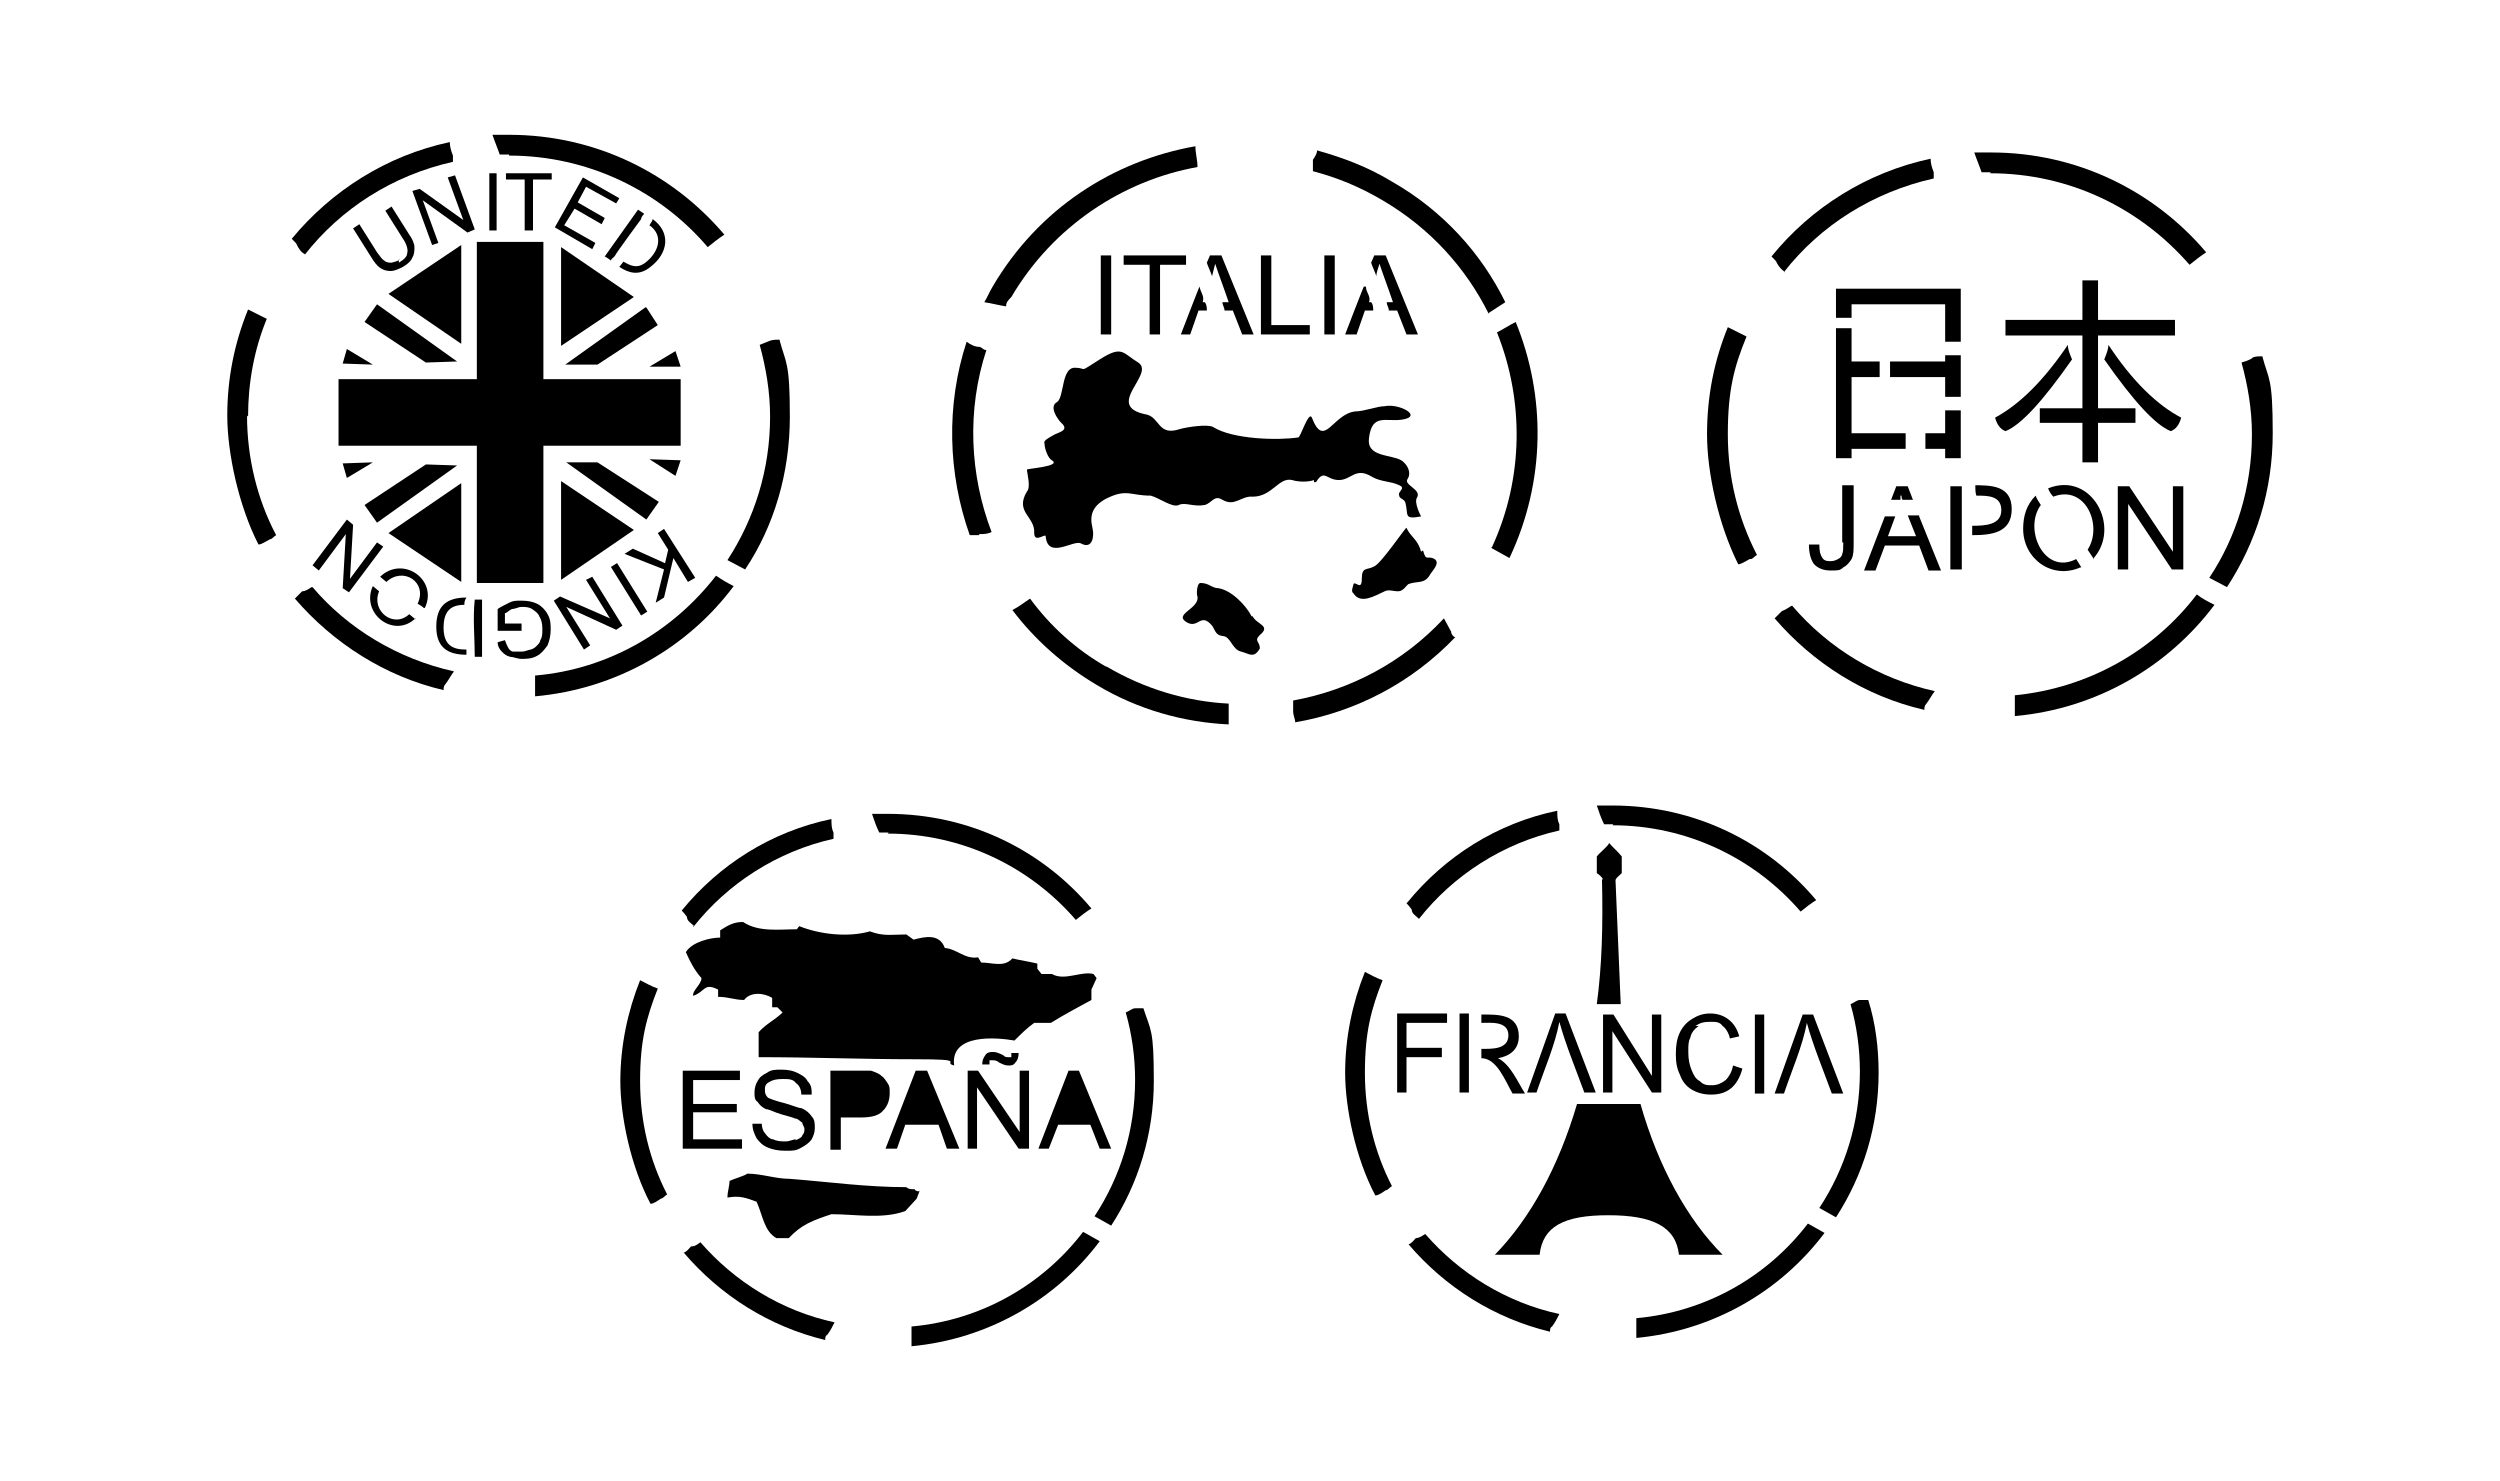 <?xml version="1.0" encoding="iso-8859-1"?>
<!-- Generator: Adobe Illustrator 28.5.0, SVG Export Plug-In . SVG Version: 9.03 Build 54727)  -->
<svg version="1.1" id="Livello_1" xmlns="http://www.w3.org/2000/svg" xmlns:xlink="http://www.w3.org/1999/xlink" x="0px" y="0px"
	 viewBox="0 0 935.435 554.171" style="enable-background:new 0 0 935.435 554.171;" xml:space="preserve">
<g id="Capa_1">
	<path d="M371.805,396.733c0,0,1.167,0,1.945,0.778c1.556,0.778,2.335,1.167,3.502,1.167c1.167,0,1.945,0,2.724-1.167
		c0.778-0.778,1.167-1.945,1.167-3.502h-2.724c0,0.778,0,1.167,0,1.556h-1.167c-0.778,0-1.167,0-1.945-0.778
		c-1.556-0.778-2.724-1.167-3.502-1.167c-1.167,0-2.335,0-3.113,1.167c-0.778,1.167-1.167,1.945-1.167,3.502h2.724
		c0-0.778,0-1.167,0-1.556c0,0,0.778,0,1.167,0C371.416,396.733,371.805,396.733,371.805,396.733z"/>
	<polygon points="362.077,400.624 362.077,429.807 365.579,429.807 365.579,406.85 381.143,429.807 385.034,429.807 
		385.034,400.624 381.532,400.624 381.532,423.581 365.968,400.624 	"/>
	<path d="M297.876,426.305c-1.167,0-2.335,0.778-3.891,0.778s-3.113,0-4.669-0.778c-1.167,0-2.335-1.167-3.113-2.335
		c-0.778-0.778-1.167-2.335-1.167-3.502h-3.502c0,2.335,0.778,3.891,1.556,5.447c1.167,1.556,2.335,2.724,4.28,3.502
		c1.945,0.778,3.891,1.167,6.615,1.167c2.724,0,3.891,0,5.836-1.167c1.556-0.778,3.113-1.945,3.891-3.113
		c0.778-1.556,1.167-2.724,1.167-4.28s0-3.113-1.167-4.28c-0.778-1.167-1.945-2.335-3.891-3.113c-1.167,0-3.502-1.167-6.615-1.945
		c-3.113-0.778-5.058-1.556-5.836-1.945c-0.778-0.778-1.167-1.556-1.167-2.724s0-2.335,1.556-3.113
		c1.167-0.778,2.724-1.167,5.058-1.167s3.891,0,5.058,1.556c1.167,0.778,1.945,2.335,1.945,4.28h3.891c0-1.945,0-3.502-1.556-5.058
		l0,0c-0.778-1.556-2.335-2.335-3.891-3.113c-1.556-0.778-3.502-1.167-5.836-1.167c-2.335,0-3.891,0-5.447,1.167
		c-1.556,0.778-2.724,1.556-3.502,3.113c-0.778,1.167-1.167,2.724-1.167,4.28s0,2.724,1.167,3.502
		c0.778,1.167,1.556,1.945,3.113,2.724c1.167,0,3.113,1.167,5.836,1.945c2.724,0.778,4.28,1.167,5.058,1.556
		c1.167,0,1.945,1.167,2.724,1.556c0,0.778,0.778,1.556,0.778,2.335c0,0.778,0,1.556-0.778,2.335c0,0.778-1.556,1.556-2.724,1.945
		l0,0L297.876,426.305z"/>
	<polygon points="434.06,125.143 434.06,99.073 443.788,99.073 443.788,95.572 420.442,95.572 420.442,99.073 430.169,99.073 
		430.169,125.143 	"/>
	<path d="M329.393,402.181c-1.167-0.778-2.335-1.167-3.502-1.556h-15.175v29.571h3.891v-12.062H322c4.28,0,7.004-0.778,8.56-2.724
		c1.556-1.556,2.335-3.891,2.335-6.226c0-2.335,0-2.724-0.778-3.891c-0.778-1.167-1.556-2.335-2.335-2.724l0,0L329.393,402.181z"/>
	<polygon points="338.731,420.857 351.182,420.857 354.295,429.807 358.964,429.807 346.902,400.624 342.622,400.624 
		331.338,429.807 335.619,429.807 	"/>
	<polygon points="399.82,400.624 388.536,429.807 392.427,429.807 395.929,420.857 407.991,420.857 411.493,429.807 
		415.773,429.807 403.711,400.624 	"/>
	<rect x="411.882" y="95.572" width="3.891" height="29.571"/>
	<path d="M376.474,114.248c0-1.167,1.167-2.335,1.945-3.113c15.564-26.459,41.633-43.579,69.649-48.637
		c0-2.724-0.778-5.058-0.778-7.782c-30.739,5.447-58.754,23.346-75.874,52.528l0,0c-1.167,1.945-1.945,3.891-3.113,5.836
		c2.724,0.389,5.447,1.167,8.171,1.556l0,0V114.248z"/>
	<path d="M278.81,213.079c10.895-16.342,16.731-36.186,16.731-57.197s-1.556-19.844-3.891-28.793l0,0c-1.167,0-2.335,0-3.502,0.389
		s-2.724,1.167-3.891,1.556c2.335,8.56,3.891,17.509,3.891,26.848c0,19.844-5.836,38.132-15.953,53.696L278.81,213.079z"/>
	<path d="M298.265,347.707c-6.615,0-14.397,1.167-20.233-2.724c-3.502,0-5.447,1.167-8.56,3.113v2.724
		c-3.502,0-10.506,1.556-12.84,5.447c1.556,3.502,3.113,6.615,5.836,9.727c0,2.335-3.502,4.669-3.113,6.615
		c4.669-1.556,3.891-5.058,9.338-2.335v2.724c3.891,0,6.226,1.167,9.727,1.167c2.335-3.113,7.393-2.724,10.506-0.778v3.502h1.945
		l1.945,1.945c-2.724,2.724-6.226,4.28-8.949,7.393v9.338l0,0c19.455,0,38.91,0.778,58.754,0.778c19.844,0,9.727,1.167,14.397,2.335
		c-1.556-12.062,15.953-10.506,22.568-9.338c2.335-2.335,4.669-4.669,7.393-6.615h6.226c5.058-3.113,10.117-5.836,15.175-8.56
		v-3.891l1.945-4.28l-1.167-1.556c-4.669-1.167-10.895,2.724-15.564,0h-3.891l-1.556-1.945v-1.945
		c-3.113-0.778-6.226-1.167-9.338-1.945c-3.113,3.502-7.393,1.556-11.673,1.556l-1.167-1.945c-5.058,0.778-7.782-3.113-12.451-3.502
		c-1.945-5.447-7.393-4.28-11.673-3.113l-2.724-1.945c-5.447,0-8.56,0.778-13.618-1.167c-8.171,2.335-18.677,1.167-26.459-1.945
		l-1.167,1.556h0.389L298.265,347.707z"/>
	<path d="M366.357,199.85c1.556,0,3.113,0,4.669-0.778c-8.171-21.4-9.338-45.524-1.945-68.092l0,0c0,0-0.778,0-1.167-0.389
		l-1.167-0.778c-1.945,0-3.502-0.778-5.058-1.945c-7.782,23.735-7.004,49.415,1.167,72.372c1.556,0,2.724,0,3.113,0h0.389
		L366.357,199.85z"/>
	<path d="M332.117,311.91c28.015,0,53.306,12.451,70.427,32.295c1.945-1.556,3.891-3.113,5.836-4.28
		c-18.288-21.789-45.524-35.408-76.263-35.408h-5.836c0.778,2.335,1.556,4.669,2.724,7.004h3.502l0,0L332.117,311.91z"/>
	<polygon points="209.94,92.459 209.94,92.459 209.94,92.459 	"/>
	<polygon points="237.177,111.135 209.94,92.459 209.94,129.423 	"/>
	<path d="M445.344,125.143l3.113-8.949h3.113c0-0.778,0-2.335-0.778-3.113h-0.778c0.778-2.335-0.778-3.502-1.167-5.836l0,0
		c0-0.389-7.004,17.899-7.004,17.899h4.28C446.122,125.143,445.344,125.143,445.344,125.143z"/>
	<polygon points="207.605,85.066 221.613,93.237 222.78,90.902 211.107,84.288 214.998,78.062 225.115,83.899 226.282,81.564 
		216.165,75.728 219.278,69.891 230.562,76.117 231.729,74.171 218.111,66.389 	"/>
	<path d="M190.485,58.218c29.571,0,56.419,13.229,74.318,34.241c1.945-1.556,3.891-3.113,6.226-4.669
		c-19.455-22.957-48.248-37.353-80.543-37.353h-6.226c0.778,2.335,1.945,5.058,2.724,7.393h3.502l0,0V58.218z"/>
	<polygon points="246.126,121.641 241.846,115.026 241.457,115.026 211.496,136.427 223.558,136.427 	"/>
	<polygon points="252.741,131.369 243.013,137.205 254.686,137.205 	"/>
	<path d="M225.893,95.572c0.778,0.778,1.945,1.167,2.724,1.945c0-0.778,1.167-1.167,1.556-1.945l0,0
		c0-0.389,9.727-13.618,9.727-13.618l0,0c0-0.778,0.778-1.556,1.167-1.945l-2.335-1.556l-12.451,17.509l0,0L225.893,95.572z"/>
	<polygon points="232.897,234.09 221.613,215.803 221.613,215.803 219.278,216.97 228.228,231.367 209.551,223.196 207.216,224.752 
		218.5,243.04 220.835,241.483 211.885,227.087 230.562,235.647 	"/>
	<polygon points="211.885,173.002 241.846,194.402 246.515,187.788 246.515,187.788 223.558,173.002 	"/>
	<polygon points="248.461,223.585 251.962,208.799 251.962,208.799 257.41,217.748 260.134,216.192 248.461,197.904 
		246.126,199.461 250.017,205.686 248.85,210.745 236.788,205.297 233.675,207.243 248.461,213.079 245.348,225.53 	"/>
	<polygon points="254.686,172.224 243.013,171.835 243.013,171.835 252.741,178.06 	"/>
	<polygon points="209.94,180.006 209.94,216.97 237.177,198.293 209.94,180.006 	"/>
	<rect x="234.118" y="209.689" transform="matrix(0.849 -0.528 0.528 0.849 -80.898 157.722)" width="2.724" height="21.4"/>
	<path d="M667.519,101.797c13.618-17.509,33.462-29.961,56.03-35.019v-2.335c-0.778-1.945-1.167-3.502-1.167-5.058
		c-23.735,5.058-44.746,18.288-59.532,36.575c1.167,1.167,1.945,1.945,1.945,2.335c0.778,1.556,1.945,2.724,3.113,3.502l0,0H667.519
		z"/>
	<path d="M603.318,308.797c28.015,0,53.306,12.451,70.427,32.295c1.945-1.556,3.891-3.113,5.836-4.28
		c-18.288-21.789-45.524-35.408-76.263-35.408h-5.836c0.778,2.335,1.556,4.669,2.724,7.004h3.502l0,0L603.318,308.797z"/>
	<path d="M655.068,209.188c0.778,0,1.556-1.167,2.335-1.556c-7.004-13.618-10.895-28.793-10.895-45.135s2.335-25.291,7.004-36.575
		l0,0c-2.335-1.167-4.669-2.335-7.004-3.502c-5.058,12.451-7.782,25.68-7.782,40.077c0,14.397,4.28,33.852,11.673,48.637
		c1.167,0,2.724-1.167,4.28-1.945l0,0H655.068z"/>
	<polygon points="199.434,86.233 199.434,67.167 206.438,67.167 206.438,64.833 189.318,64.833 189.318,67.167 196.322,67.167 
		196.322,86.233 	"/>
	<polygon points="722.382,59.385 722.382,59.385 722.382,59.385 	"/>
	<path d="M663.628,409.184h3.891c2.724-8.171,7.004-17.898,8.56-26.459c2.335,8.56,6.226,17.898,9.338,26.459h4.28l-11.284-29.571
		h-3.891l-10.506,29.571H663.628z"/>
	<polygon points="647.675,398.679 647.675,398.679 647.675,398.679 	"/>
	<rect x="656.624" y="379.613" width="3.502" height="29.571"/>
	<path d="M711.487,185.453c0,0,0,1.167,0.389,1.556h3.891l-1.945-5.058h-4.28l-1.945,5.058h3.502v-1.556H711.487z"/>
	<polygon points="713.044,162.107 692.81,162.107 692.81,141.096 703.316,141.096 703.316,135.26 692.81,135.26 692.81,122.808 
		686.974,122.808 686.974,135.26 686.974,135.26 686.974,141.096 686.974,141.096 686.974,162.107 686.974,167.944 686.974,171.446 
		692.81,171.446 692.81,167.944 713.044,167.944 	"/>
	<polygon points="686.974,108.023 686.974,108.023 686.974,113.859 686.974,118.917 692.81,118.917 692.81,113.859 727.829,113.859 
		727.829,127.867 733.666,127.867 733.666,113.859 733.666,108.023 733.666,108.023 686.974,108.023 	"/>
	<polygon points="693.978,181.951 693.978,181.951 693.978,181.951 	"/>
	<polygon points="733.666,148.489 733.666,141.096 733.666,135.26 733.666,132.925 727.829,132.925 727.829,135.26 707.207,135.26 
		707.207,141.096 727.829,141.096 727.829,148.489 	"/>
	<path d="M634.446,383.893c1.556-1.167,3.113-1.556,5.447-1.556s3.502,0,4.669,1.556c1.167,0.778,2.335,2.724,2.724,4.669
		l3.502-0.778c-0.778-2.724-1.945-4.669-3.891-6.226s-4.28-2.335-7.004-2.335s-4.669,0.778-6.615,1.945
		c-1.945,1.167-3.502,2.724-4.669,5.058s-1.556,5.058-1.556,8.171c0,3.113,0.389,5.447,1.556,7.782
		c0.778,2.335,2.335,4.28,4.28,5.447c1.945,1.167,4.28,1.945,7.393,1.945c3.113,0,5.447-0.778,7.393-2.335
		c1.945-1.556,3.502-4.28,4.28-7.393l-3.502-1.167c-0.389,2.335-1.556,4.28-2.724,5.447c-1.556,1.167-3.113,1.945-5.058,1.945
		s-3.113,0-4.669-1.556c-1.556-0.778-2.335-2.335-3.113-4.28c-0.778-1.945-1.167-3.891-1.167-6.615s0-3.891,0.778-5.447
		c0.389-1.945,1.556-3.113,3.113-4.28L634.446,383.893L634.446,383.893z"/>
	<path d="M454.683,98.684c1.556,4.669,3.502,9.727,5.058,14.397h-2.335c0,1.167,0.778,1.945,0.778,3.113h3.113l3.502,8.949h4.28
		l-12.062-29.571h-4.28l-1.167,2.724c0,0.389,1.945,4.669,1.945,5.058C453.515,103.354,454.683,98.684,454.683,98.684z"/>
	<path d="M689.698,203.352c0,1.945,0,3.113-0.389,3.891c0,0.778-0.778,1.556-1.556,1.945c-0.778,0.389-1.556,0.778-2.724,0.778
		s-2.335,0-3.113-1.167s-1.167-2.335-1.167-5.058h-3.891c0,3.502,0.778,5.836,1.945,7.393c1.556,1.556,3.502,2.335,6.226,2.335
		c2.724,0,3.502,0,4.669-1.167c1.556-0.778,2.335-1.945,3.113-3.113c0.778-1.556,0.778-3.502,0.778-6.226v-21.4h-4.28v21.4h0.389
		V203.352z"/>
	<path d="M518.884,113.081c0,1.167,0.778,1.945,0.778,3.113h3.113l3.502,8.949h4.28l-12.062-29.571h-4.28l-1.167,2.724
		c0,0.389,1.945,4.669,1.945,5.058c0-1.556,0.778-3.113,1.167-4.669c1.556,4.669,3.502,9.727,5.058,14.397
		C521.218,113.081,518.884,113.081,518.884,113.081z"/>
	<path d="M531.724,206.464c-1.167-4.669-3.891-5.447-5.447-8.949c0-0.778-9.338,13.229-12.062,14.397
		c-2.724,1.556-4.669,0-4.669,4.669c0,4.669-2.335,0.778-3.113,1.945c0,0.778-1.167,2.724,0,3.502
		c2.724,4.28,8.171,0.778,11.673-0.778c1.556-0.778,3.113,0,5.058,0s3.113-2.335,3.891-2.724c3.113-1.167,5.836,0,7.782-3.113
		c0.778-1.556,4.28-4.669,1.945-6.226c-2.724-1.556-3.113,1.167-4.28-3.113h-0.389L531.724,206.464z"/>
	<path d="M510.323,107.244L510.323,107.244c0-0.389-7.004,17.899-7.004,17.899h4.28l3.113-8.949h3.113c0-0.778,0-2.335-0.778-3.113
		h-0.778c0.778-2.335-1.167-3.502-1.167-5.836C511.102,107.244,510.324,107.244,510.323,107.244z"/>
	<polygon points="490.09,121.641 475.694,121.641 475.694,95.572 471.803,95.572 471.803,125.143 490.09,125.143 	"/>
	<path d="M556.626,117.361l6.615-4.28c-8.949-18.288-23.346-34.241-42.412-45.135l0,0c-8.949-5.447-18.288-8.949-28.015-11.673
		c0,1.167-0.778,2.335-1.556,3.502c0,1.556,0,2.724,0,4.28c8.949,2.335,17.509,5.836,26.07,10.895
		c17.898,10.506,31.128,25.291,39.688,42.412H556.626z"/>
	<polygon points="603.707,379.613 599.816,379.613 599.816,408.795 603.318,408.795 603.318,385.839 618.104,408.795 
		621.605,408.795 621.605,379.613 618.104,379.613 618.104,402.57 	"/>
	<rect x="495.538" y="95.572" width="3.891" height="29.571"/>
	<path d="M571.023,408.795h3.891c2.724-8.171,7.004-17.898,8.56-26.459c2.335,8.56,6.226,17.898,9.338,26.459h4.28l-11.284-29.571
		h-3.891l-10.506,29.571H571.023z"/>
	<path d="M599.427,329.419c0.389,16.731,0,31.906-1.945,46.303h8.949l-1.945-46.303c0-0.778,1.167-1.556,2.335-2.724v-6.226
		c-1.167-1.556-3.891-3.891-4.669-5.058l0,0c-0.778,1.556-3.502,3.502-4.669,5.058v6.226c1.167,0.778,1.945,1.556,2.335,2.335
		h-0.389L599.427,329.419z"/>
	<path d="M526.276,337.98c1.167,1.167,1.556,1.945,1.945,2.335c0,1.556,1.556,2.335,2.724,3.502
		c12.84-16.342,31.517-28.404,52.528-33.073v-2.335c-0.778-1.556-0.778-3.113-0.778-5.058c-22.568,4.669-42.023,17.12-56.03,34.241
		l0,0L526.276,337.98z"/>
	<path d="M557.793,204.908l7.004,3.891c13.618-28.793,13.618-60.699,2.335-88.325l0,0c-2.335,1.167-4.669,2.724-7.004,3.891
		c10.117,25.291,10.117,54.474-1.945,80.543H557.793z"/>
	<path d="M554.292,392.453v3.502c5.836,0,8.949,8.56,11.673,13.229h4.669c-2.724-4.28-5.447-10.895-10.117-13.229
		c4.28-0.778,7.782-3.113,7.782-8.171l0,0c0-8.56-8.171-8.171-14.008-8.171v3.113c3.502,0,10.117-0.778,10.117,4.669
		C564.408,392.842,557.793,392.453,554.292,392.453L554.292,392.453L554.292,392.453z"/>
	<path d="M546.121,408.795h3.502v-29.571h-3.502V408.795z"/>
	<path d="M241.457,98.295c-3.113,2.335-5.447,1.167-8.171-0.389l-1.556,1.945c3.502,2.335,7.393,3.502,11.673,0
		c6.615-5.058,7.782-12.84,0.778-17.899l0,0c0,0.778-0.778,1.556-1.167,2.335C248.461,88.179,246.515,94.404,241.457,98.295z"/>
	<path d="M533.28,461.713c-1.167,0.778-2.335,1.556-3.502,1.556c-0.778,0.778-1.556,1.945-2.724,2.335
		c13.618,15.953,31.906,27.626,52.917,32.684c0-0.778,0-1.556,0.778-1.945c1.167-1.556,1.945-3.113,2.724-4.669
		C563.63,487.393,546.12,476.498,533.28,461.713z"/>
	<path d="M718.102,192.846h-4.28l3.113,7.782h-10.506l2.724-7.393h-3.891l-7.782,20.233h4.28l3.502-9.338h12.84l3.502,9.338h4.669
		l-8.171-20.233l0,0V192.846z"/>
	<polygon points="539.506,392.064 526.276,392.064 526.276,382.726 541.451,382.726 541.451,379.224 522.775,379.224 
		522.775,408.795 526.276,408.795 526.276,395.566 539.506,395.566 	"/>
	<rect x="183.092" y="64.833" width="2.724" height="21.4"/>
	<path d="M670.243,226.698L670.243,226.698c-1.167,0.778-2.335,1.556-3.502,1.945c-0.778,0.778-1.945,1.945-2.724,2.724
		c14.397,16.731,33.852,29.182,56.03,34.241c0-0.778,0-1.556,0.778-2.335c1.167-1.556,1.945-3.113,3.113-4.669
		c-21.011-4.669-39.688-15.953-53.306-31.906H670.243z"/>
	<path d="M676.468,457.822c-15.175,19.844-38.132,33.073-64.201,35.408v7.393c28.793-2.724,54.085-17.509,70.427-39.299l0,0
		C680.748,460.156,678.414,458.989,676.468,457.822z"/>
	<path d="M695.923,374.166c-1.167,0-2.335,1.167-3.502,1.556c2.335,8.171,3.502,16.731,3.502,25.291
		c0,18.677-5.447,36.186-15.175,50.972l6.226,3.502c10.117-15.564,15.953-34.241,15.953-54.085l0,0
		c0-9.338-1.167-18.677-3.891-27.237h-3.502l0,0H695.923z"/>
	<path d="M517.327,366.773c-2.335-0.778-4.28-1.945-6.615-3.113c-4.669,11.673-7.393,24.513-7.393,37.742
		s3.891,31.906,11.284,45.914c1.167,0,2.724-1.167,3.891-1.945c0.778,0,1.556-1.167,2.335-1.556
		c-6.615-12.84-10.117-27.237-10.117-42.412C510.713,386.228,513.047,377.668,517.327,366.773z"/>
	<path d="M543.008,236.425c-0.778-1.556-1.945-3.502-2.724-5.058c-15.175,16.342-35.019,26.848-56.419,30.739v4.28
		c0,1.167,0.778,2.724,0.778,3.891c22.568-3.891,43.579-14.786,59.921-31.906c-0.778,0-1.167-0.778-1.556-1.556l0,0V236.425z"/>
	<path d="M405.267,460.934c-15.175,19.844-38.132,33.073-64.201,35.408v7.393c28.793-2.724,54.085-17.509,70.427-39.299l0,0
		C409.547,463.269,407.213,462.102,405.267,460.934z"/>
	<path d="M414.216,249.654c-11.673-6.615-21.4-15.564-28.793-25.68c-2.335,1.556-4.28,3.113-6.615,4.28l0,0
		c8.171,10.895,19.066,20.622,31.517,28.015c15.564,9.338,32.684,14.008,49.415,14.786c0-1.556,0-3.113,0-4.669v-3.113
		c-15.564-0.778-31.517-5.447-45.914-14.008l0,0L414.216,249.654z"/>
	<path d="M344.179,445.76c-0.778,0-1.556,0-1.945-0.778l0,0c-1.167,0-2.335,0-3.113-0.778l0,0c-14.786,0-28.793-1.945-43.579-3.113
		c-5.447,0-10.506-1.945-15.953-1.945c-0.778,0.778-5.058,1.945-6.615,2.724c0,1.945-0.778,3.891-0.778,6.226
		c4.669-0.778,6.615,0,10.895,1.556c2.335,5.058,2.724,10.895,7.393,13.618h4.669c4.669-5.058,8.949-6.615,15.953-8.949
		c8.949,0,19.066,1.945,27.626-1.167l4.28-4.669l1.167-3.113l0,0V445.76z"/>
	<path d="M492.425,180.395c3.113-5.058,3.891-0.778,8.56-0.778s6.226-5.058,12.451-1.167c3.502,1.945,7.004,1.556,10.117,3.113
		c2.724,1.167-0.778,2.335,0,3.891c0,1.167,1.945,1.167,2.335,2.724c1.167,4.669-0.778,6.226,5.836,5.058
		c0,0-2.724-5.058-1.556-7.004c1.945-3.113-5.058-4.669-3.502-7.004c1.556-2.335,0-5.447-2.335-7.004
		c-4.28-2.335-13.229-1.167-12.062-8.56c1.167-8.949,6.226-5.836,12.062-6.615c8.56-1.167-0.778-6.226-6.226-5.058
		c-2.724,0-7.782,1.945-10.895,1.945c-8.56,0.778-11.673,14.397-16.342,2.335l0,0c-1.167-2.724-4.28,7.393-5.058,7.393
		c-7.393,1.167-24.513,0.778-31.906-3.891c-1.945-1.167-9.727,0-12.451,0.778c-8.171,2.724-7.393-4.28-12.451-5.447
		c-16.342-3.113,3.502-15.175-3.113-19.455c-5.836-3.502-5.836-6.615-14.397-1.167c-8.56,5.447-4.28,3.113-9.338,3.113
		s-3.891,10.895-6.615,12.84c-3.113,1.556,0,6.226,1.556,7.782c3.113,2.724-0.778,3.502-2.335,4.28
		c-5.058,2.724-3.891,2.724-3.891,3.891c0,1.167,1.167,5.058,2.724,5.836c3.891,2.335-9.727,3.113-9.338,3.502
		c0,1.167,1.556,6.615,0,8.171c-4.669,7.782,3.113,9.338,2.724,15.564c0,3.891,4.28,0,4.28,1.167
		c0.778,8.949,10.506,1.167,13.229,2.724c4.28,2.335,5.058-2.724,4.28-5.836c-1.167-4.669,0-8.171,5.058-10.895
		c7.782-3.891,8.949-1.167,16.731-1.167c3.113,0.778,8.171,4.669,10.506,3.502c2.335-1.167,5.447,0.778,9.727,0
		c2.724-0.778,3.502-3.891,6.615-1.945c4.669,2.724,7.004-1.556,11.284-1.167c7.393,0,9.727-7.393,14.786-6.226
		c2.335,0.778,6.226,0.778,8.171,0v0.778L492.425,180.395z"/>
	<path d="M468.301,230.589c-1.945-3.891-7.393-9.727-12.451-10.506c-2.335,0-3.502-1.945-6.615-1.945l0,0
		c-1.556,0-1.556,4.669-1.167,5.058c0.778,4.669-9.338,6.615-3.891,9.727c4.28,2.335,5.058-3.891,9.338,1.167
		c1.167,1.556,1.167,3.502,3.891,3.891c3.113,0,3.502,5.058,7.004,5.836c3.113,0.778,4.669,2.724,7.004-1.167
		c0-2.724-2.335-2.724,0-5.058c4.28-3.502-1.167-3.891-2.724-7.004H468.301L468.301,230.589z"/>
	<path d="M424.722,377.278L424.722,377.278c-1.167,0-2.335,1.167-3.502,1.556c2.335,8.171,3.502,16.731,3.502,25.291
		c0,18.677-5.447,36.186-15.175,50.972l6.226,3.502c10.117-15.564,15.953-34.241,15.953-54.085s-1.167-18.677-3.891-27.237h-3.502
		C424.333,377.278,424.722,377.278,424.722,377.278z"/>
	<polygon points="796.31,188.566 812.653,213.079 816.933,213.079 816.933,181.951 813.042,181.951 813.042,206.464 796.7,181.951 
		792.419,181.951 792.419,213.079 796.31,213.079 	"/>
	<path d="M788.918,129.034c0,1.556-0.778,3.502-1.556,5.447c10.895,15.564,19.066,24.513,24.902,26.848
		c1.945-0.778,3.113-2.335,3.891-5.058C807.205,151.602,797.867,142.652,788.918,129.034z"/>
	<polygon points="733.666,171.446 733.666,167.944 733.666,167.944 733.666,162.107 733.666,162.107 733.666,153.547 
		727.829,153.547 727.829,162.107 720.436,162.107 720.436,167.944 727.829,167.944 727.829,171.446 	"/>
	<polygon points="799.034,152.769 785.027,152.769 785.027,125.532 813.82,125.532 813.82,119.696 785.027,119.696 785.027,104.91 
		779.19,104.91 779.19,119.696 750.397,119.696 750.397,125.532 779.19,125.532 779.19,152.769 763.237,152.769 763.237,158.216 
		779.19,158.216 779.19,173.002 785.027,173.002 785.027,158.216 799.034,158.216 	"/>
	<path d="M842.613,134.092c-1.167,0.778-2.724,1.167-3.891,1.556c2.335,8.56,3.891,17.509,3.891,26.848
		c0,19.844-5.836,38.521-15.953,53.696l6.615,3.502c10.895-16.731,17.12-36.186,17.12-57.586s-1.556-19.844-3.891-28.793
		c-1.167,0-2.335,0-3.502,0.389l0,0L842.613,134.092z"/>
	<path d="M753.899,260.16v7.782c30.35-2.724,57.197-18.288,74.707-41.633c-2.335-1.167-4.669-2.335-6.615-3.891
		C806.038,243.429,781.525,257.436,753.899,260.16z"/>
	<path d="M739.113,181.951c0,1.167,0,2.335,0.389,3.502c4.28,0,9.338,0,9.338,5.447s-5.836,5.836-10.895,5.836v3.502
		c7.004,0,14.786-0.778,14.786-9.727s-7.782-8.949-14.397-8.949h0.778V181.951z"/>
	<path d="M744.56,64.833c29.961,0,56.419,13.229,74.707,34.241c1.945-1.556,3.891-3.113,6.226-4.669
		c-19.455-22.957-48.248-37.353-80.543-37.353h-6.226c0.778,2.335,1.945,5.058,2.724,7.393h3.502l0,0L744.56,64.833z"/>
	<path d="M783.081,209.188c10.895-11.673-0.389-33.073-16.731-26.459l0,0c0.389,1.167,1.167,2.335,1.945,3.113
		c12.062-4.669,18.677,10.895,12.84,19.844c0.778,1.167,1.556,2.335,2.335,3.502H783.081z"/>
	<path d="M773.743,129.034c-8.949,13.229-17.899,22.179-27.237,27.237c0.778,2.724,1.945,4.28,3.891,5.058
		c5.836-2.335,14.008-11.284,24.902-26.848C774.521,132.536,773.743,130.979,773.743,129.034z"/>
	<path d="M729.775,213.079h4.28v-31.128h-4.28V213.079z"/>
	<path d="M778.801,212.301c-0.778-1.167-1.167-1.945-1.945-3.113c-12.062,6.226-19.844-11.284-13.229-20.233
		c-0.778-1.167-1.556-2.335-1.945-3.502c-3.502,3.502-4.669,7.782-4.669,12.451c0,11.284,10.895,19.066,21.4,14.397l0,0H778.801z"/>
	<polygon points="764.015,188.955 764.015,188.955 764.015,188.955 	"/>
	<path d="M627.831,469.495h16.731c-13.229-13.229-24.124-33.073-30.739-56.419h-23.735c-7.004,23.735-17.509,42.801-30.739,56.419
		h16.731c1.167-10.506,8.949-14.786,25.68-14.786s25.291,4.28,26.459,14.786H627.831L627.831,469.495z"/>
	<polygon points="172.587,128.645 172.587,91.681 145.35,109.968 	"/>
	<path d="M149.63,97.128c-1.167,0.778-1.945,0.778-3.113,1.167c-0.778,0-1.945,0-2.724-0.778c-0.778-0.389-1.556-1.556-2.724-3.113
		l-6.615-10.506l-2.335,1.556l6.615,10.506c1.167,1.945,2.335,3.502,3.502,4.28c1.167,0.778,2.335,1.167,3.891,1.167
		c1.556,0,3.113-0.778,4.669-1.556c1.945-1.167,3.113-2.335,3.502-3.502c0.778-1.167,0.778-2.724,0.778-3.891l0,0
		c0-1.167-0.778-3.113-1.945-4.669l-6.615-10.506l-2.335,1.556l6.615,10.506c1.556,2.335,1.945,4.28,1.556,5.447
		c0,1.167-1.167,2.335-3.113,3.502v-1.167H149.63z"/>
	<polygon points="172.587,180.784 145.35,199.461 172.587,217.748 	"/>
	<polygon points="173.365,82.342 157.023,70.669 154.299,71.447 161.692,91.681 164.026,90.902 158.19,74.949 174.921,87.011 
		177.645,85.844 170.252,65.611 170.252,65.611 167.528,66.389 	"/>
	<polygon points="129.786,130.59 128.229,136.038 139.513,136.427 129.786,130.59 	"/>
	<polygon points="136.4,120.474 159.357,135.649 171.03,135.26 141.07,113.859 	"/>
	<polygon points="172.587,91.681 172.587,91.681 172.587,91.681 	"/>
	<path d="M155.466,231.756l-2.335-1.945c-5.836,5.447-14.397-1.167-11.284-8.56l-2.335-1.945
		c-4.669,10.117,7.782,19.844,15.953,12.062l0,0V231.756z"/>
	<polygon points="143.404,204.519 143.404,204.519 143.404,204.519 	"/>
	<path d="M158.968,227.476c5.058-10.506-8.171-19.844-16.731-11.673l2.335,1.945c6.226-5.836,15.564,0,11.673,8.171
		c0,0,1.556,0.778,2.335,1.556C158.579,227.476,158.968,227.476,158.968,227.476z"/>
	<polygon points="126.673,166.776 178.423,166.776 178.423,218.137 203.325,218.137 203.325,166.776 254.686,166.776 
		254.686,141.874 203.325,141.874 203.325,90.513 178.423,90.513 178.423,141.874 126.673,141.874 	"/>
	<polygon points="129.786,178.839 139.513,173.002 128.229,173.391 	"/>
	<polygon points="171.03,174.169 159.357,173.78 136.4,188.955 141.07,195.57 	"/>
	<polygon points="130.564,221.639 143.404,204.519 141.07,202.963 130.953,216.581 132.12,196.348 129.786,194.402 116.946,211.523 
		119.28,213.468 129.397,199.85 128.229,220.083 	"/>
	<path d="M204.882,241.483c0.778-1.945,1.167-3.891,1.167-5.836c0-1.945,0-3.891-1.167-5.836c-0.778-1.556-2.335-3.113-3.891-3.891
		s-3.502-1.167-5.836-1.167c-2.335,0-3.113,0-4.669,0.778s-3.113,1.556-4.28,2.335v8.171h8.949v-2.724h-6.226v-3.891
		c0.778,0,1.556-1.167,2.724-1.556c1.167,0,2.335-0.778,3.502-0.778c1.167,0,2.724,0,3.891,0.778
		c1.167,0.778,2.335,1.556,2.724,2.724c0.778,1.167,1.167,2.724,1.167,4.669c0,1.945,0,3.113-0.778,4.28
		c0,0.778-0.778,1.556-1.167,1.945c-0.778,0.778-1.167,1.167-2.335,1.556c-0.778,0-1.945,0.778-3.502,0.778
		c-1.556,0-1.945,0-3.113,0c-0.778,0-1.556-0.778-1.945-1.556c-0.389-0.778-0.778-1.556-1.167-2.724l-2.724,0.778
		c0,1.556,0.778,2.724,1.556,3.502s1.556,1.556,3.113,1.945c1.167,0,2.724,0.778,4.28,0.778c1.556,0,3.891,0,5.836-1.167
		C202.547,244.596,203.714,243.04,204.882,241.483C204.882,241.483,204.882,241.483,204.882,241.483z"/>
	<path d="M262.079,464.825c-1.167,0.778-1.945,1.556-3.502,1.556c-0.778,0.778-1.556,1.945-2.724,2.335
		c13.618,15.953,31.906,27.626,52.917,32.684c0-0.778,0-1.556,0.778-1.945c1.167-1.556,1.945-3.113,2.724-4.669
		C292.429,490.506,274.919,479.611,262.079,464.825L262.079,464.825z"/>
	<path d="M246.126,369.886c-2.335-0.778-4.28-1.945-6.615-3.113c-4.669,11.673-7.393,24.513-7.393,37.742
		s3.891,31.906,11.284,45.914c1.167,0,2.724-1.167,3.891-1.945c0.778,0,1.556-1.167,2.335-1.556
		c-6.615-12.84-10.117-27.237-10.117-42.412C239.511,389.34,241.846,380.78,246.126,369.886z"/>
	<path d="M274.53,219.305c-2.335-1.167-4.28-2.335-6.615-3.891c-15.953,20.622-40.077,35.019-67.703,37.353v7.782
		C230.562,257.825,257.41,242.261,274.53,219.305z"/>
	<polygon points="312.273,313.855 312.273,313.855 312.273,313.855 	"/>
	<path d="M92.821,155.882c0-12.84,2.335-25.291,7.004-36.575c-2.335-1.167-4.669-2.335-7.004-3.502
		c-5.058,12.451-7.782,25.68-7.782,39.688s4.28,33.852,11.673,48.248c1.167,0,2.724-1.167,4.28-1.945
		c0.778,0,1.556-1.167,2.335-1.556c-7.004-13.229-10.895-28.793-10.895-44.746l0,0L92.821,155.882z"/>
	<path d="M259.355,346.929c12.84-16.342,31.517-28.404,52.528-33.073v-2.335c-0.778-1.556-0.778-3.113-0.778-5.058
		c-22.568,4.669-42.023,17.12-56.03,34.241c1.167,1.167,1.556,1.945,1.945,2.335c0,1.556,1.556,2.335,2.724,3.502h-0.389
		L259.355,346.929z"/>
	<polygon points="277.643,426.305 259.355,426.305 259.355,416.188 275.697,416.188 275.697,413.075 259.355,413.075 
		259.355,413.075 259.355,404.126 276.865,404.126 276.865,400.624 255.464,400.624 255.464,429.807 277.643,429.807 	"/>
	<polygon points="204.882,229.81 204.882,229.81 204.882,229.81 	"/>
	<path d="M113.833,95.572c13.618-17.509,33.073-29.961,55.641-35.019v-2.335c-0.778-1.945-1.167-3.502-1.167-5.058
		c-23.735,5.058-44.357,18.288-59.143,36.186c1.167,1.167,1.945,1.945,1.945,2.335c0.778,1.556,1.556,2.724,3.113,3.502l0,0
		L113.833,95.572z"/>
	<polygon points="169.474,60.553 169.474,60.553 169.474,60.553 	"/>
	<path d="M116.556,219.694c-1.167,0.778-2.335,1.556-3.502,1.556l-2.724,2.724c14.397,16.731,33.852,29.182,55.641,34.241
		c0-0.778,0-1.556,0.778-2.335c1.167-1.556,1.945-3.113,3.113-4.669c-21.011-4.669-39.688-15.953-52.917-31.517
		C116.946,219.694,116.556,219.694,116.556,219.694z"/>
	<path d="M177.645,245.763h2.724v-21.4h-2.724C176.867,231.367,177.645,238.76,177.645,245.763z"/>
	<path d="M174.143,243.04c-5.058,0-8.171-1.945-8.171-8.171l0,0c0-5.836,2.335-8.56,7.782-8.56c0-0.778,0-1.556,0.778-2.724
		c-7.393,0-11.284,3.113-11.284,10.895c0,7.782,4.28,10.506,11.284,10.506c0-3.113,0-0.778,0-2.724v0.778H174.143z"/>
</g>
</svg>

